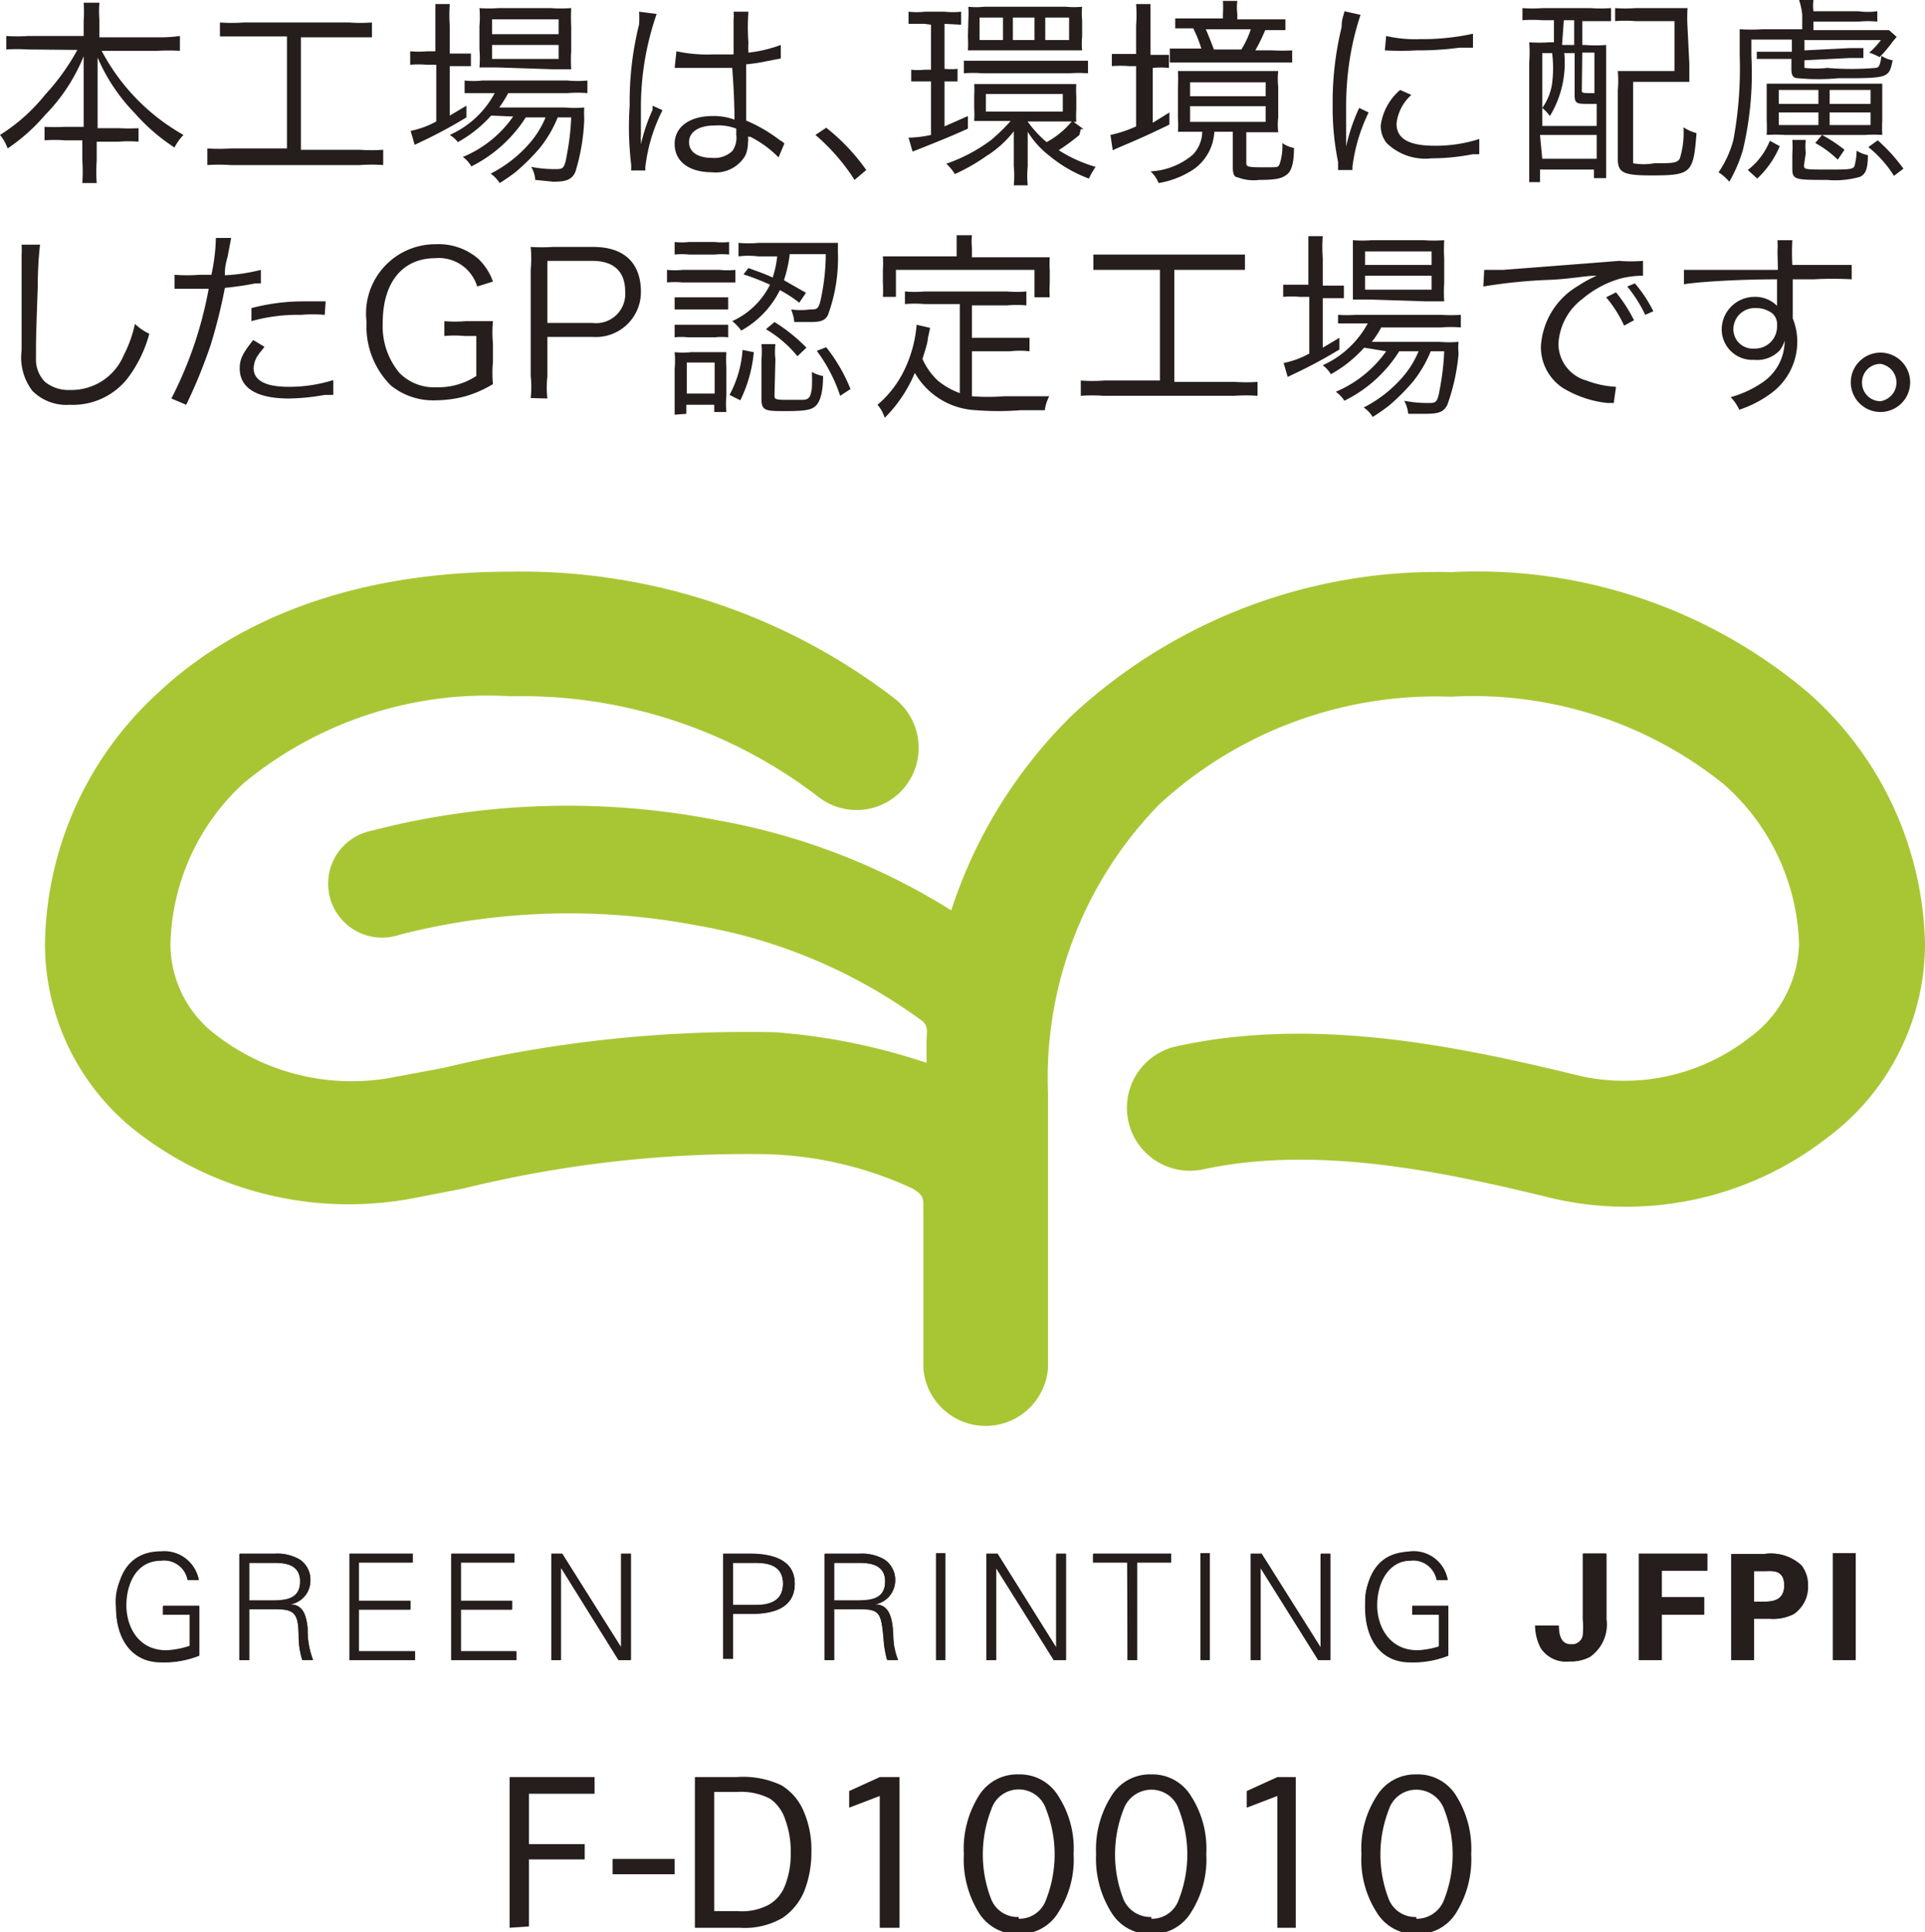 <svg xmlns="http://www.w3.org/2000/svg" viewBox="0 0 42.8 42.96"><defs><style>.cls-1{fill:#251e1c;}.cls-2{fill:#a8c634;}</style></defs><title>アセット 4</title><g id="レイヤー_2" data-name="レイヤー 2"><g id="text_object"><path class="cls-1" d="M.62,1.1a3.75,3.75,0,0,0-.48,0V.8a3.53,3.53,0,0,0,.48,0H1.86V.46a2.69,2.69,0,0,0,0-.4h.35a2.56,2.56,0,0,0,0,.39V.83h1.3A3.25,3.25,0,0,0,4,.8v.33a4.32,4.32,0,0,0-.5,0H2.26A4.62,4.62,0,0,0,4.08,3a1.1,1.1,0,0,0-.2.28A4.28,4.28,0,0,1,3,2.52a4.09,4.09,0,0,1-.83-1.24c0,.27,0,.43,0,.57v1h.48a4.1,4.1,0,0,0,.43,0v.3a2.76,2.76,0,0,0-.44,0H2.15v.42a3.43,3.43,0,0,0,0,.5H1.83a3.68,3.68,0,0,0,0-.51V3.12H1.44a2.83,2.83,0,0,0-.45,0v-.3a4.33,4.33,0,0,0,.44,0h.43v-1c0-.16,0-.33,0-.57A4,4,0,0,1,1,2.56a4.12,4.12,0,0,1-.83.74A1,1,0,0,0,0,3a4,4,0,0,0,1-.89,5.05,5.05,0,0,0,.72-1Z"/><path class="cls-1" d="M5.4.81l-.51,0V.5a3.54,3.54,0,0,0,.52,0H7.76a3.49,3.49,0,0,0,.51,0V.83l-.51,0H6.69V3.33H8a3.64,3.64,0,0,0,.52,0v.34a3.64,3.64,0,0,0-.52,0H5.13a3.84,3.84,0,0,0-.52,0V3.3a3.7,3.7,0,0,0,.53,0H6.38V.81Z"/><path class="cls-1" d="M9.68.57c0-.2,0-.36,0-.48H10a3.33,3.33,0,0,0,0,.49v.61h.1l.37,0v.28H10V2.57l.37-.22,0,.26a10.4,10.4,0,0,1-.92.5l-.23.11-.09-.31a2,2,0,0,0,.57-.21V1.44H9.49a2.12,2.12,0,0,0-.37,0v-.3a2.09,2.09,0,0,0,.38,0h.18Zm1.24,2a2.83,2.83,0,0,1-.74.59A.7.7,0,0,0,10,3a2.11,2.11,0,0,0,1-.93h-.28l-.39,0V1.79a1.83,1.83,0,0,0,.4,0h1.89a2.29,2.29,0,0,0,.44,0v.28a2.69,2.69,0,0,0-.44,0H11.3a2.8,2.8,0,0,1-.2.32h1.46a2.44,2.44,0,0,0,.43,0,2.42,2.42,0,0,0,0,.26,4.5,4.5,0,0,1-.2,1.18c-.08.16-.19.21-.49.21L11.9,4a.62.62,0,0,0-.09-.29,2.68,2.68,0,0,0,.53.05c.17,0,.21,0,.26-.3a5.52,5.52,0,0,0,.1-.85h-.3a2.69,2.69,0,0,1-.39.67,4.59,4.59,0,0,1-.54.54,4.12,4.12,0,0,1-.36.25.8.8,0,0,0-.2-.21,2.86,2.86,0,0,0,.86-.67,2.08,2.08,0,0,0,.36-.58h-.44A3.06,3.06,0,0,1,10.48,3.7a.63.63,0,0,0-.19-.21,2.55,2.55,0,0,0,1.12-.9Zm.15-1.07-.41,0a2.36,2.36,0,0,0,0-.4V.57a2.12,2.12,0,0,0,0-.39,2.56,2.56,0,0,0,.42,0h1.16a3,3,0,0,0,.46,0,4,4,0,0,0,0,.41v.55a3.06,3.06,0,0,0,0,.4l-.41,0ZM10.94.76h1.48V.43H10.94Zm0,.55h1.48V1H10.94Z"/><path class="cls-1" d="M14.6.31a6.32,6.32,0,0,0-.35,2.07c0,.16,0,.42,0,.62a.62.62,0,0,0,0,.12v.09h0a3.88,3.88,0,0,1,.26-.77.94.94,0,0,1,0-.09l.22.1a3.72,3.72,0,0,0-.38,1.25.39.39,0,0,0,0,.09l-.32,0a.69.69,0,0,0,0-.16A6.93,6.93,0,0,1,14,2.35,7.1,7.1,0,0,1,14.21.54a2.63,2.63,0,0,0,0-.28Zm.44.83a3.26,3.26,0,0,0,.8.07l.47,0V.44a.9.9,0,0,0,0-.18h.33a4.88,4.88,0,0,0,0,.69,2,2,0,0,0,0,.22A3.06,3.06,0,0,0,17.36,1v.3l-.31.06a3.85,3.85,0,0,1-.46.07c0,.44,0,.66,0,1.25a3.41,3.41,0,0,1,.74.43.52.52,0,0,1,.11.08l-.13.31a2.38,2.38,0,0,0-.63-.46l0,0-.05,0a.32.32,0,0,1,0,.12.7.7,0,0,1-.06.3.76.76,0,0,1-.74.37c-.51,0-.83-.24-.83-.63s.35-.62.84-.62a1.32,1.32,0,0,1,.49.08c0-.09,0-.5-.05-1.15H15Zm.85,1.65c-.35,0-.57.14-.57.37s.21.35.51.35a.58.58,0,0,0,.45-.15A.5.5,0,0,0,16.37,3s0-.14,0-.14A1.12,1.12,0,0,0,15.89,2.79Z"/><path class="cls-1" d="M18.37,2.84a4.45,4.45,0,0,1,.89.94L19,4a4.52,4.52,0,0,0-.87-1Z"/><path class="cls-1" d="M20.55.53l-.35,0V.26a1.7,1.7,0,0,0,.37,0H21a1.77,1.77,0,0,0,.37,0V.55L21,.53H21v1H21a1.32,1.32,0,0,0,.29,0v.28l-.29,0H21v1l.52-.23v.28c-.42.19-.58.25-1,.42l-.23.09-.09-.31A2.46,2.46,0,0,0,20.7,3V1.81h-.14l-.3,0V1.55a1.37,1.37,0,0,0,.3,0h.14v-1Zm3.54,2.34-.06,0L24,3a5,5,0,0,1-.46.34,3.12,3.12,0,0,0,.82.37,1.74,1.74,0,0,0-.15.26,3,3,0,0,1-.87-.5,2,2,0,0,1-.49-.54c0,.1,0,.28,0,.43v.34a2.12,2.12,0,0,0,0,.42h-.31a2.24,2.24,0,0,0,0-.43V3.34c0-.12,0-.3,0-.42a2.34,2.34,0,0,1-.61.55,4.23,4.23,0,0,1-.7.4,1.06,1.06,0,0,0-.19-.23,3.65,3.65,0,0,0,1-.53,4.07,4.07,0,0,0,.43-.42H22l-.34,0a2.27,2.27,0,0,0,0-.28V2.14a2.18,2.18,0,0,0,0-.27h2.27a2.18,2.18,0,0,0,0,.27v.3a2.18,2.18,0,0,0,0,.27h-.06ZM21.43,1.35l.42,0h1.92l.42,0v.28a2.63,2.63,0,0,0-.41,0H21.84a2.46,2.46,0,0,0-.41,0Zm.1-.9a2.63,2.63,0,0,0,0-.3,1.63,1.63,0,0,0,.35,0H23.7a1.89,1.89,0,0,0,.36,0,1.37,1.37,0,0,0,0,.3V.82a1.37,1.37,0,0,0,0,.3l-.35,0H21.87l-.35,0a2.28,2.28,0,0,0,0-.3ZM22.3.39h-.52v.5h.52Zm-.38,2.09h1.71V2.09H21.92ZM23,.39h-.48v.5H23Zm-.16,2.3a2.48,2.48,0,0,0,.43.47,1.89,1.89,0,0,0,.56-.46h-1Zm.93-2.3h-.53v.5h.53Z"/><path class="cls-1" d="M25.26.57a3.23,3.23,0,0,0,0-.48h.32c0,.13,0,.27,0,.48v.65h.06l.35,0v.29a1.89,1.89,0,0,0-.36,0h0V2.73L26,2.5l0,.27c-.35.17-.58.28-1.08.49l-.18.08L24.69,3a2.71,2.71,0,0,0,.57-.19V1.47h-.15a2.55,2.55,0,0,0-.39,0V1.2l.4,0h.14Zm1.3,2.36h-.37a2.28,2.28,0,0,0,0-.3V1.93a3.33,3.33,0,0,0,0-.35l.42,0H28l.42,0a1.58,1.58,0,0,0,0,.35v.68a1.43,1.43,0,0,0,0,.33h-.71v.69c0,.08.05.09.39.09s.31,0,.35-.07a1.24,1.24,0,0,0,.06-.47.66.66,0,0,0,.26.11c0,.38-.07.53-.17.6S28.4,4,28,4a1,1,0,0,1-.49-.06c-.07,0-.1-.09-.1-.21V2.93H27a1.17,1.17,0,0,1-.07.33,1.08,1.08,0,0,1-.48.56,2,2,0,0,1-.69.25.68.68,0,0,0-.18-.26,1.57,1.57,0,0,0,.94-.37.75.75,0,0,0,.21-.51ZM28.13.43l.45,0V.67l-.45,0h0a3.81,3.81,0,0,1-.22.45h.38a4.33,4.33,0,0,0,.44,0v.27l-.44,0H26.43l-.42,0V1.08l.42,0h.28a2.82,2.82,0,0,0-.18-.45h0l-.4,0V.41l.43,0h.63V.31a2.19,2.19,0,0,0,0-.29h.32a1.17,1.17,0,0,0,0,.29V.43ZM26.46,2.14h1.68V1.83H26.46Zm0,.57h1.68V2.36H26.46ZM27.6,1.1a2,2,0,0,0,.21-.45h-1q.09.21.18.45Z"/><path class="cls-1" d="M30.25.33a6.26,6.26,0,0,0-.19.71,6.67,6.67,0,0,0-.13,1.38c0,.34,0,.6,0,.84a4,4,0,0,1,.29-.86l.21.1a3.81,3.81,0,0,0-.36,1.21v.07l-.32,0c0-.07,0-.1,0-.18a6,6,0,0,1-.12-1.25,7.07,7.07,0,0,1,.2-1.75c0-.21.05-.25.06-.35Zm1.13,1.78a1,1,0,0,0-.33.64c0,.33.27.49.84.49a3.14,3.14,0,0,0,1-.15l0,.34-.15,0a4.76,4.76,0,0,1-.91.09,1.23,1.23,0,0,1-1-.34.6.6,0,0,1-.13-.4A1.26,1.26,0,0,1,31.13,2ZM30.82.8a2.87,2.87,0,0,0,.75.07A5.29,5.29,0,0,0,32.75.75l0,.31-.3,0a6.7,6.7,0,0,1-.95.06,6.22,6.22,0,0,1-.71,0Z"/><path class="cls-1" d="M34.29.45a2.76,2.76,0,0,0-.44,0V.18a2.81,2.81,0,0,0,.45,0h1.06a3,3,0,0,0,.46,0V.47l-.44,0h-.2V1h.06a3,3,0,0,0,.47,0c0,.14,0,.25,0,.44V3.51c0,.17,0,.35,0,.45h-.27V3.77H34.24v.28H34c0-.14,0-.27,0-.54V1.39a2.9,2.9,0,0,0,0-.45,3,3,0,0,0,.45,0h.1V.45Zm0,.73V2.8h1.21V2.31h-.16c-.28,0-.33,0-.33-.2V1.18h-.23a2.28,2.28,0,0,1-.32,1.4,1,1,0,0,0-.17-.18,1.23,1.23,0,0,0,.22-.55,2.72,2.72,0,0,0,0-.67Zm0,2.35h1.21V3H34.24ZM34.73,1H35V.45h-.23ZM35.17,2c0,.06,0,.07.17.07h.11v-.9h-.27Zm2.39-.59c0,.18,0,.3,0,.41l-.42,0h-.83V3.51c0,.08,0,.1,0,.12a1.32,1.32,0,0,0,.47,0c.39,0,.52,0,.57-.11a1.93,1.93,0,0,0,.08-.69,1,1,0,0,0,.29.13c-.07.89-.11.94-1,.94-.63,0-.75-.06-.75-.37V2a2.37,2.37,0,0,0,0-.42h1.26V.47h-.87a2.7,2.7,0,0,0-.45,0V.18a2.81,2.81,0,0,0,.45,0h.74l.42,0a3.66,3.66,0,0,0,0,.43Z"/><path class="cls-1" d="M38.94.88v.37a7.38,7.38,0,0,1-.19,2.09,3.34,3.34,0,0,1-.3.7,1.17,1.17,0,0,0-.24-.21,2.29,2.29,0,0,0,.33-.72,8.74,8.74,0,0,0,.14-1.88c0-.25,0-.42,0-.58a3.94,3.94,0,0,0,.51,0h.88V.32A1.51,1.51,0,0,0,40,0h.32a.9.9,0,0,0,0,.25h1a1.55,1.55,0,0,0,.42,0V.48a2.34,2.34,0,0,0-.42,0h-1V.67H42l.17.15-.1.12a2.63,2.63,0,0,1-.28.33,1.46,1.46,0,0,0-.23-.1,1.69,1.69,0,0,0,.26-.28h-1.7v.23l1-.05.31,0v.22h-.31l-1,.05v.1s0,.06,0,.07a2.38,2.38,0,0,0,.51,0,6.37,6.37,0,0,0,1.07,0c.08,0,.11-.08.13-.27a.63.63,0,0,0,.25.1c-.08.4-.09.4-1.22.4a4.7,4.7,0,0,1-.87,0c-.13,0-.16-.07-.16-.2V1.31l-.51,0-.26,0V1.15h.27l.51,0V.88Zm-.08,2.9a1.54,1.54,0,0,0,.49-.65l.22.12a2.07,2.07,0,0,1-.5.72Zm2.59-1.92.4,0c0,.11,0,.19,0,.32v.49a3,3,0,0,0,0,.33,3,3,0,0,0-.38,0H39.68a3.31,3.31,0,0,0-.4,0,2.88,2.88,0,0,0,0-.32v-.5c0-.12,0-.21,0-.32l.4,0Zm-1.9.45h.88V2h-.88Zm0,.47h.88V2.5h-.88Zm.56.89c0,.1,0,.1.57.1.38,0,.51,0,.55-.07a1.37,1.37,0,0,0,.05-.35.77.77,0,0,0,.25.1c0,.33-.06.42-.17.48a2,2,0,0,1-.74.07c-.7,0-.77,0-.77-.25V3.42a2.16,2.16,0,0,0,0-.31h.3a1.15,1.15,0,0,0,0,.29Zm.75-.12a2.23,2.23,0,0,0-.5-.37L40.51,3a3.32,3.32,0,0,1,.5.33Zm-.18-1.24h.91V2h-.91Zm0,.47h.91V2.5h-.91Zm1.43,1.13a2.55,2.55,0,0,0-.57-.64l.21-.15a3.86,3.86,0,0,1,.57.63Z"/><path class="cls-1" d="M.89,5.44a8.06,8.06,0,0,0-.05.93C.82,6.9.8,7.5.8,7.7c0,0,0,.16,0,.26A.71.71,0,0,0,1,8.49a.82.82,0,0,0,.55.18A1.26,1.26,0,0,0,2.75,7.9,2.75,2.75,0,0,0,3,7.2a1.14,1.14,0,0,0,.32.22,2.88,2.88,0,0,1-.49,1A1.55,1.55,0,0,1,1.55,9a1.07,1.07,0,0,1-.83-.31,1.23,1.23,0,0,1-.24-.9c0-.3,0-.41,0-1.8V5.67a1.77,1.77,0,0,0,0-.23Z"/><path class="cls-1" d="M3.88,6.11a3.78,3.78,0,0,0,.55,0H4.7a4.26,4.26,0,0,0,.1-.82l.34,0-.08.42C5,5.92,5,6,5,6.12A4,4,0,0,0,5.8,6l0,.3-.12,0A6.79,6.79,0,0,1,5,6.4a12,12,0,0,1-.31,1.25A11.48,11.48,0,0,1,4.14,9l-.33-.14a8.72,8.72,0,0,0,.83-2.44H3.88Zm2,1.6c-.08.11-.1.12-.13.17a.53.53,0,0,0-.11.31c0,.27.27.41.77.41a3.25,3.25,0,0,0,1-.15l0,.33-.19,0a4.8,4.8,0,0,1-.79.08c-.72,0-1.1-.23-1.1-.67,0-.2.06-.33.3-.63ZM7.22,7a3.26,3.26,0,0,0-.53,0,3.82,3.82,0,0,0-1.1.14l0-.29a4.56,4.56,0,0,1,1.17-.15h.48Z"/><path class="cls-1" d="M10.33,7.47a2.41,2.41,0,0,0-.45,0V7.14a2.8,2.8,0,0,0,.48,0h.13l.47,0a2.74,2.74,0,0,0,0,.5v.41a2.56,2.56,0,0,0,0,.49,2.54,2.54,0,0,1-.61.27,2.63,2.63,0,0,1-.66.09,1.49,1.49,0,0,1-1-.33,1.85,1.85,0,0,1-.54-1.41A1.54,1.54,0,0,1,9.69,5.43a1.35,1.35,0,0,1,.94.32,1.29,1.29,0,0,1,.33.51l-.35.11a.89.89,0,0,0-.93-.63c-.73,0-1.17.54-1.17,1.43a1.62,1.62,0,0,0,.37,1.12,1.08,1.08,0,0,0,.82.32,1.55,1.55,0,0,0,.89-.25V7.47Z"/><path class="cls-1" d="M11.8,8.85a2.37,2.37,0,0,0,0-.49V6a3,3,0,0,0,0-.51,3.7,3.7,0,0,0,.49,0h.9c.68,0,1.06.35,1.06,1a1,1,0,0,1-1.08,1h-1v.88a2.31,2.31,0,0,0,0,.49Zm1.37-1.67a.65.65,0,0,0,.73-.7c0-.44-.25-.68-.73-.68h-1V7.18Z"/><path class="cls-1" d="M14.83,6a1.73,1.73,0,0,0,.35,0H16a1.63,1.63,0,0,0,.35,0v.28H15.18a1.83,1.83,0,0,0-.35,0ZM15,5.38a1.42,1.42,0,0,0,.32,0h.57a1.47,1.47,0,0,0,.32,0v.28a1.52,1.52,0,0,0-.32,0h-.57a1.47,1.47,0,0,0-.32,0Zm0,1.23.3,0h.59l.3,0v.27H15Zm0,.61.3,0h.59l.3,0V7.5a1.28,1.28,0,0,0-.3,0H15.3a1.32,1.32,0,0,0-.3,0Zm0,2c0-.13,0-.28,0-.42v-.6a2.06,2.06,0,0,0,0-.37,1.78,1.78,0,0,0,.36,0h.79a2.44,2.44,0,0,0,0,.34v.63a1.86,1.86,0,0,0,0,.36h-.27V9h-.62V9.2Zm.27-.47h.62V8.06h-.62Zm1.49-.92a3.05,3.05,0,0,1-.3,1.07l-.24-.12a2.46,2.46,0,0,0,.29-1Zm-.12-1.87c.25.09.34.12.54.21a2.3,2.3,0,0,0,.1-.47h-.42a1.77,1.77,0,0,0-.44,0v-.3a2.56,2.56,0,0,0,.45,0h1.35l.41,0c0,.06,0,.09,0,.21A3.66,3.66,0,0,1,18.41,7c-.06.12-.15.16-.39.16l-.36,0a1,1,0,0,0-.07-.28,1.55,1.55,0,0,0,.42,0c.15,0,.19,0,.24-.23a4.84,4.84,0,0,0,.11-1h-.8a3,3,0,0,1-.13.58l.49.28-.15.22a2.83,2.83,0,0,0-.43-.28,2.09,2.09,0,0,1-.86.9,1,1,0,0,0-.2-.21,1.74,1.74,0,0,0,.84-.81,5.23,5.23,0,0,0-.59-.23Zm.58,2.82c0,.09,0,.11.27.11h.34c.16,0,.19-.06.22-.25a3.46,3.46,0,0,0,0-.37.84.84,0,0,0,.25.09c0,.4-.08.59-.17.67s-.22.11-.66.11-.54,0-.54-.27V8a1.9,1.9,0,0,0,0-.35h.31a1.53,1.53,0,0,0,0,.34Zm0-1.62a3.7,3.7,0,0,1,.71.57l-.2.19a2.6,2.6,0,0,0-.7-.6Zm1.15.56a3.73,3.73,0,0,1,.54.93l-.23.15a3.5,3.5,0,0,0-.52-1Z"/><path class="cls-1" d="M21.34,6.76h-.78a2.68,2.68,0,0,0-.44,0V6.48a2.51,2.51,0,0,0,.44,0h1.83a2.46,2.46,0,0,0,.43,0v.31a2.46,2.46,0,0,0-.43,0h-.78v.72h.85l.43,0v.3a1.85,1.85,0,0,0-.43,0h-.85v1a4.57,4.57,0,0,0,.72,0c.36,0,.66,0,1,0a.87.87,0,0,0-.1.31h-.53a6.38,6.38,0,0,1-1,0,1.65,1.65,0,0,1-1.36-.83,3.08,3.08,0,0,1-.67,1A.79.79,0,0,0,19.51,9a2.34,2.34,0,0,0,.6-.78,2.83,2.83,0,0,0,.27-1v0l.3.07-.05.23c0,.1-.09.36-.12.46a1.47,1.47,0,0,0,.35.49,1.68,1.68,0,0,0,.48.27Zm-.07-1.25c0-.1,0-.17,0-.28h.34a1.33,1.33,0,0,0,0,.28v.21h1.73a2.51,2.51,0,0,0,0,.3v.27a2.58,2.58,0,0,0,0,.32H23V6H19.92V6.6h-.29a2.73,2.73,0,0,0,0-.32V6a2.36,2.36,0,0,0,0-.3h1.64Z"/><path class="cls-1" d="M24.81,6l-.5,0V5.66l.51,0h2.35l.51,0V6l-.51,0H26.11V8.49h1.33a3.64,3.64,0,0,0,.52,0V8.8a3.64,3.64,0,0,0-.52,0h-2.9a3.58,3.58,0,0,0-.51,0V8.46a3.45,3.45,0,0,0,.52,0h1.24V6Z"/><path class="cls-1" d="M29.09,5.73c0-.2,0-.36,0-.48h.32a3.33,3.33,0,0,0,0,.49v.61h.1l.37,0v.28h-.47V7.73l.37-.22,0,.26a10.4,10.4,0,0,1-.92.5l-.23.11-.09-.31a1.93,1.93,0,0,0,.57-.21V6.6H28.9a2.12,2.12,0,0,0-.37,0V6.33l.38,0h.18Zm1.24,2a2.83,2.83,0,0,1-.74.59.7.7,0,0,0-.18-.2,2.13,2.13,0,0,0,1-.93h-.26l-.4,0V7a3,3,0,0,0,.4,0h1.89a3.59,3.59,0,0,0,.44,0v.28a2.69,2.69,0,0,0-.44,0H30.71a2,2,0,0,1-.21.32H32a2.44,2.44,0,0,0,.43,0,1.11,1.11,0,0,0,0,.26A4.5,4.5,0,0,1,32.18,9c-.08.16-.19.2-.49.2h-.38a.75.75,0,0,0-.09-.29,2.68,2.68,0,0,0,.53.05c.17,0,.21,0,.26-.3a5.52,5.52,0,0,0,.1-.85h-.3a2.69,2.69,0,0,1-.39.67,4.59,4.59,0,0,1-.54.54,4.12,4.12,0,0,1-.36.25.66.66,0,0,0-.2-.21,2.86,2.86,0,0,0,.86-.67,2.08,2.08,0,0,0,.36-.58h-.43a3,3,0,0,1-1.22,1.1.71.71,0,0,0-.19-.2,2.62,2.62,0,0,0,1.12-.9Zm.14-1.07-.39,0c0-.12,0-.23,0-.4V5.73c0-.2,0-.26,0-.39a2.49,2.49,0,0,0,.42,0h1.15a3,3,0,0,0,.46,0,3.81,3.81,0,0,0,0,.41V6.3a3.06,3.06,0,0,0,0,.4l-.41,0Zm-.12-.77h1.48V5.59H30.35Zm0,.55h1.48V6.13H30.35Z"/><path class="cls-1" d="M33,6h.42L36,5.8a3.3,3.3,0,0,0,.53,0l0,.33a2.05,2.05,0,0,0-.49.06,2.26,2.26,0,0,0-.85.45,1.34,1.34,0,0,0-.54,1,.85.85,0,0,0,.62.82,2.17,2.17,0,0,0,.66.14h0l-.05.36-.14,0a2.39,2.39,0,0,1-1-.34,1.09,1.09,0,0,1-.48-.91,1.67,1.67,0,0,1,.82-1.35,2.82,2.82,0,0,1,.42-.23c-.26,0-.48.06-1,.09a11.45,11.45,0,0,0-1.52.15Zm2.93.5a3.32,3.32,0,0,1,.4.62l-.22.12a2.7,2.7,0,0,0-.4-.63Zm.42-.2a3,3,0,0,1,.41.62L36.58,7a3.07,3.07,0,0,0-.4-.63Z"/><path class="cls-1" d="M39.52,5.59a1.81,1.81,0,0,0,0-.25h.33a5.27,5.27,0,0,0,0,.55v0c.83,0,1.17,0,1.32,0v.32a7.4,7.4,0,0,0-.84,0h-.47v.87a1.37,1.37,0,0,1,.1.52,1.42,1.42,0,0,1-.59,1.15,2.51,2.51,0,0,1-.7.36,1,1,0,0,0-.19-.28,2.36,2.36,0,0,0,.71-.33,1.12,1.12,0,0,0,.49-.93.65.65,0,0,1-.11.22A.69.69,0,0,1,39,8a.68.68,0,0,1-.72-.7A.73.73,0,0,1,39,6.6a.68.68,0,0,1,.51.2V6.56s0-.07,0-.12V6.21c-.89,0-1.78.06-2.07.11l0-.32h.18l.84,0,1.07,0Zm-.19,1.33a.58.58,0,0,0-.3-.07.47.47,0,0,0-.49.46.43.43,0,0,0,.46.44.49.49,0,0,0,.51-.52A.31.31,0,0,0,39.33,6.92Z"/><path class="cls-1" d="M42.47,8.51a.66.66,0,1,1-.66-.67A.66.66,0,0,1,42.47,8.51Zm-1.07,0a.41.41,0,0,0,.41.41.42.42,0,0,0,0-.83A.41.41,0,0,0,41.4,8.51Z"/><path class="cls-1" d="M11.33,42.86V39.51h1.89v.37H11.76V41H13v.34H11.76v1.49Z"/><path class="cls-1" d="M13.62,41.67v-.34H15v.34Z"/><path class="cls-1" d="M15.45,42.86V39.51h.92a2,2,0,0,1,1,.18,1.23,1.23,0,0,1,.49.56,2.13,2.13,0,0,1,.18.92,2.34,2.34,0,0,1-.16.88,1.34,1.34,0,0,1-.48.59,1.67,1.67,0,0,1-.95.22Zm.43-.37h.52a1.27,1.27,0,0,0,.69-.14.83.83,0,0,0,.36-.42,1.85,1.85,0,0,0,.13-.72,2,2,0,0,0-.12-.75.89.89,0,0,0-.34-.47,1.4,1.4,0,0,0-.73-.15h-.51Z"/><path class="cls-1" d="M19.56,42.86V39.93l-.68.26v-.37l.68-.31H20v3.35Z"/><path class="cls-1" d="M22.65,43a1,1,0,0,1-.89-.48,2.25,2.25,0,0,1-.33-1.3,2.22,2.22,0,0,1,.33-1.29,1,1,0,0,1,.89-.48,1,1,0,0,1,.88.48,2.15,2.15,0,0,1,.34,1.29,2.18,2.18,0,0,1-.34,1.3A1,1,0,0,1,22.65,43Zm0-.34a.63.63,0,0,0,.61-.43,2.75,2.75,0,0,0,0-2,.64.64,0,0,0-1.22,0,2.75,2.75,0,0,0,0,2A.63.63,0,0,0,22.65,42.62Z"/><path class="cls-1" d="M25.6,43a1,1,0,0,1-.89-.48,2.25,2.25,0,0,1-.34-1.3,2.22,2.22,0,0,1,.34-1.29,1,1,0,0,1,.89-.48,1,1,0,0,1,.88.48,2.15,2.15,0,0,1,.34,1.29,2.18,2.18,0,0,1-.34,1.3A1,1,0,0,1,25.6,43Zm0-.34a.63.63,0,0,0,.61-.43,2.75,2.75,0,0,0,0-2,.64.64,0,0,0-.61-.44.66.66,0,0,0-.62.44,2.75,2.75,0,0,0,0,2A.65.65,0,0,0,25.6,42.62Z"/><path class="cls-1" d="M28.4,42.86V39.93l-.68.26v-.37l.68-.31h.41v3.35Z"/><path class="cls-1" d="M31.49,43a1,1,0,0,1-.88-.48,2.18,2.18,0,0,1-.34-1.3,2.15,2.15,0,0,1,.34-1.29,1,1,0,0,1,.88-.48,1,1,0,0,1,.89.48,2.22,2.22,0,0,1,.33,1.29,2.25,2.25,0,0,1-.33,1.3A1,1,0,0,1,31.49,43Zm0-.34a.65.65,0,0,0,.62-.43,2.75,2.75,0,0,0,0-2,.66.66,0,0,0-.62-.44.64.64,0,0,0-.61.44,2.75,2.75,0,0,0,0,2A.63.63,0,0,0,31.49,42.62Z"/><path class="cls-1" d="M4.43,35.71v1.1a2.06,2.06,0,0,1-.85.15c-.64,0-1-.5-1-1.23a1.1,1.1,0,0,1,1-1.23.78.78,0,0,1,.84.63H4.17a.53.53,0,0,0-.59-.43c-.56,0-.78.54-.78,1s.26,1,.89,1a1.9,1.9,0,0,0,.53-.09V35.9h-.6v-.19Z"/><path class="cls-1" d="M6,35.59c.31,0,.68,0,.68-.43s-.43-.41-.65-.41H5.54v.84Zm-.45,1.32H5.32V34.55H6.1a1,1,0,0,1,.56.12.54.54,0,0,1,.24.49.53.53,0,0,1-.46.51h0c.3,0,.37.25.4.53a1.78,1.78,0,0,0,.12.7H6.72a1.62,1.62,0,0,1-.08-.49c0-.54-.09-.64-.52-.64H5.54v1.13"/><polygon class="cls-1" points="7.77 36.91 7.77 34.55 9.17 34.55 9.17 34.74 7.98 34.74 7.98 35.59 9.12 35.59 9.12 35.79 7.98 35.79 7.98 36.72 9.22 36.72 9.22 36.91 7.77 36.91"/><polygon class="cls-1" points="10.03 36.91 10.03 34.55 11.43 34.55 11.43 34.74 10.24 34.74 10.24 35.59 11.38 35.59 11.38 35.79 10.24 35.79 10.24 36.72 11.48 36.72 11.48 36.91 10.03 36.91"/><polygon class="cls-1" points="12.26 34.55 12.5 34.55 13.8 36.63 13.81 36.63 13.81 34.55 14.02 34.55 14.02 36.91 13.75 36.91 12.48 34.87 12.47 34.87 12.47 36.91 12.26 36.91 12.26 34.55"/><path class="cls-1" d="M16.29,35.69h.52c.32,0,.6-.11.6-.48s-.28-.46-.6-.46h-.52Zm-.21,1.22V34.55h.59c.46,0,1,.1,1,.66s-.51.68-1,.67h-.38v1h-.21"/><path class="cls-1" d="M19,35.59c.3,0,.68,0,.68-.43s-.43-.41-.66-.41h-.48v.84Zm-.46,1.32h-.21V34.55h.77a1,1,0,0,1,.56.12.54.54,0,0,1,.24.49.53.53,0,0,1-.45.51h0c.3,0,.37.25.4.53s0,.56.12.7h-.25a2.64,2.64,0,0,1-.08-.49c-.05-.54-.08-.64-.51-.64h-.59v1.13"/><polygon class="cls-1" points="21.93 34.55 22.17 34.55 23.48 36.63 23.48 36.63 23.48 34.55 23.7 34.55 23.7 36.91 23.43 36.91 22.15 34.87 22.14 34.87 22.14 36.91 21.93 36.91 21.93 34.55"/><polygon class="cls-1" points="25.06 34.74 24.3 34.74 24.3 34.55 26.03 34.55 26.03 34.74 25.28 34.74 25.28 36.91 25.07 36.91 25.06 34.74"/><polygon class="cls-1" points="27.81 34.55 28.05 34.55 29.36 36.63 29.36 36.63 29.36 34.55 29.57 34.55 29.57 36.91 29.31 36.91 28.03 34.87 28.02 34.87 28.02 36.91 27.81 36.91 27.81 34.55"/><path class="cls-1" d="M32.2,35.71v1.1a2.06,2.06,0,0,1-.85.15c-.64,0-1-.5-1-1.23s.32-1.23,1-1.23a.76.76,0,0,1,.83.63h-.24a.53.53,0,0,0-.59-.43c-.56,0-.78.54-.78,1s.25,1,.89,1a1.9,1.9,0,0,0,.53-.09V35.9H31.4v-.19Z"/><path class="cls-1" d="M34.65,36.14c0,.26.07.42.28.42a.24.24,0,0,0,.26-.2,2,2,0,0,0,0-.36V34.54h.51V36a.85.85,0,0,1-.36.83.82.82,0,0,1-.46.1.66.66,0,0,1-.62-.28,1.1,1.1,0,0,1-.13-.51Z"/><polygon class="cls-1" points="36.44 34.55 37.96 34.55 37.96 34.92 36.94 34.92 36.94 35.51 37.89 35.51 37.89 35.9 36.94 35.9 36.94 36.91 36.44 36.91 36.44 34.55"/><path class="cls-1" d="M39,35.61h.2c.17,0,.47,0,.47-.36s-.27-.32-.41-.32H39Zm-.5-1.06h.73a1,1,0,0,1,.83.26.69.69,0,0,1,.14.44.72.72,0,0,1-.31.63,1,1,0,0,1-.53.11H39v.92H38.5V34.55"/><path class="cls-1" d="M4.43,35.7v1.11a2.2,2.2,0,0,1-.85.14c-.64,0-1-.5-1-1.23s.32-1.23,1-1.23a.78.78,0,0,1,.84.64H4.18a.54.54,0,0,0-.6-.44c-.56,0-.77.54-.77,1s.25,1,.89,1a1.91,1.91,0,0,0,.52-.1V35.9H3.63v-.2Z"/><path class="cls-1" d="M6,35.58c.3,0,.67,0,.67-.42s-.42-.42-.65-.42H5.54v.84Zm-.46,1.33H5.33V34.54H6.1a1,1,0,0,1,.56.13.54.54,0,0,1,.24.49.53.53,0,0,1-.45.51h0c.3,0,.36.26.39.53a1.89,1.89,0,0,0,.12.71H6.72a2.09,2.09,0,0,1-.08-.5c0-.53-.08-.63-.51-.63H5.54v1.13"/><polygon class="cls-1" points="7.77 36.91 7.77 34.54 9.18 34.54 9.18 34.74 7.98 34.74 7.98 35.59 9.13 35.59 9.13 35.78 7.98 35.78 7.98 36.71 9.23 36.71 9.23 36.91 7.77 36.91"/><polygon class="cls-1" points="10.04 36.91 10.04 34.54 11.44 34.54 11.44 34.74 10.25 34.74 10.25 35.59 11.39 35.59 11.39 35.78 10.25 35.78 10.25 36.71 11.48 36.71 11.48 36.91 10.04 36.91"/><polygon class="cls-1" points="12.26 34.54 12.5 34.54 13.81 36.62 13.81 36.62 13.81 34.54 14.03 34.54 14.03 36.91 13.76 36.91 12.48 34.86 12.47 34.86 12.47 36.91 12.26 36.91 12.26 34.54"/><path class="cls-1" d="M16.3,35.68h.52c.31,0,.59-.1.59-.47s-.28-.47-.59-.47H16.3Zm-.22,1.23V34.54h.59c.46,0,1,.11,1,.67s-.51.68-1,.67H16.3v1h-.22"/><path class="cls-1" d="M19,35.58c.31,0,.68,0,.68-.42s-.43-.42-.66-.42h-.47v.84Zm-.45,1.33h-.21V34.54h.77a1,1,0,0,1,.55.13.55.55,0,0,1-.21,1h0c.3,0,.37.26.4.53a1.89,1.89,0,0,0,.12.71h-.24a1.69,1.69,0,0,1-.08-.5c-.06-.53-.09-.63-.52-.63h-.58v1.13"/><rect class="cls-1" x="20.81" y="34.53" width="0.21" height="2.38"/><polygon class="cls-1" points="21.93 34.54 22.18 34.54 23.48 36.62 23.49 36.62 23.49 34.54 23.7 34.54 23.7 36.91 23.43 36.91 22.15 34.86 22.15 34.86 22.15 36.91 21.93 36.91 21.93 34.54"/><polygon class="cls-1" points="25.07 34.74 24.31 34.74 24.31 34.54 26.04 34.54 26.04 34.74 25.28 34.74 25.28 36.91 25.07 36.91 25.07 34.74"/><rect class="cls-1" x="26.69" y="34.53" width="0.21" height="2.38"/><polygon class="cls-1" points="27.81 34.54 28.05 34.54 29.36 36.62 29.37 36.62 29.37 34.54 29.58 34.54 29.58 36.91 29.31 36.91 28.03 34.86 28.03 34.86 28.03 36.91 27.81 36.91 27.81 34.54"/><path class="cls-1" d="M32.2,35.7v1.11a2.18,2.18,0,0,1-.84.14c-.65,0-1-.5-1-1.23a1.1,1.1,0,0,1,1-1.23.77.77,0,0,1,.83.64H32a.54.54,0,0,0-.59-.44c-.57,0-.79.54-.79,1s.26,1,.9,1a1.84,1.84,0,0,0,.52-.1V35.9H31.4v-.2Z"/><path class="cls-1" d="M34.66,36.14c0,.25.07.42.28.42a.26.26,0,0,0,.26-.2c0-.1,0-.25,0-.37V34.54h.52V36a.88.88,0,0,1-.37.84.92.92,0,0,1-.46.1.65.65,0,0,1-.62-.29.93.93,0,0,1-.12-.5Z"/><polygon class="cls-1" points="36.44 34.54 37.96 34.54 37.96 34.92 36.95 34.92 36.95 35.51 37.89 35.51 37.89 35.9 36.95 35.9 36.95 36.91 36.44 36.91 36.44 34.54"/><path class="cls-1" d="M39,35.61h.2c.16,0,.47,0,.47-.36s-.27-.32-.42-.32H39Zm-.5-1.06h.73a1,1,0,0,1,.82.25.8.8,0,0,1-.16,1.08,1,1,0,0,1-.53.11H39v.92h-.51V34.55"/><rect class="cls-1" x="40.75" y="34.53" width="0.51" height="2.38"/><path class="cls-2" d="M40.18,15.38a11.39,11.39,0,0,0-7.92-2.66,11.94,11.94,0,0,0-8.41,3.17,10.7,10.7,0,0,0-2.7,4.35,14.59,14.59,0,0,0-5.18-2,17.36,17.36,0,0,0-7.71.23,1.2,1.2,0,1,0,.63,2.31,15.2,15.2,0,0,1,6.63-.2,11.8,11.8,0,0,1,5,2.13c.1.1.1.2.08.39,0,0,0,0,0,0,0,.18,0,.35,0,.53a13.81,13.81,0,0,0-3.36-.68,28.83,28.83,0,0,0-7.37.79l-1.12.21A4.93,4.93,0,0,1,4.79,23a2.53,2.53,0,0,1-1-2,5,5,0,0,1,1.63-3.59,8.51,8.51,0,0,1,5.93-1.93,10.84,10.84,0,0,1,6.85,2.24,1.38,1.38,0,0,0,1.94-.25,1.39,1.39,0,0,0-.25-1.94,13.62,13.62,0,0,0-8.54-2.82c-4.1,0-6.52,1.46-7.82,2.68A7.7,7.7,0,0,0,1,21a5.3,5.3,0,0,0,2,4.13,7.69,7.69,0,0,0,6.19,1.51l1.13-.22A26.42,26.42,0,0,1,17,25.66a8.2,8.2,0,0,1,3.3.77c.19.12.23.18.23.36V27h0v3.43h0a1.39,1.39,0,0,0,2.77,0V24.3a8.71,8.71,0,0,1,2.48-6.42,9.08,9.08,0,0,1,6.48-2.39,8.89,8.89,0,0,1,6.06,1.94A4.93,4.93,0,0,1,40,21a2.68,2.68,0,0,1-1.13,2.09,4.52,4.52,0,0,1-3.7.84c-2.74-.67-5.93-1.34-9-.67A1.39,1.39,0,0,0,26.74,26c2.55-.55,5.36.05,7.81.65a7.28,7.28,0,0,0,6.07-1.35A5.38,5.38,0,0,0,42.8,21,7.65,7.65,0,0,0,40.18,15.38Z"/></g></g></svg>